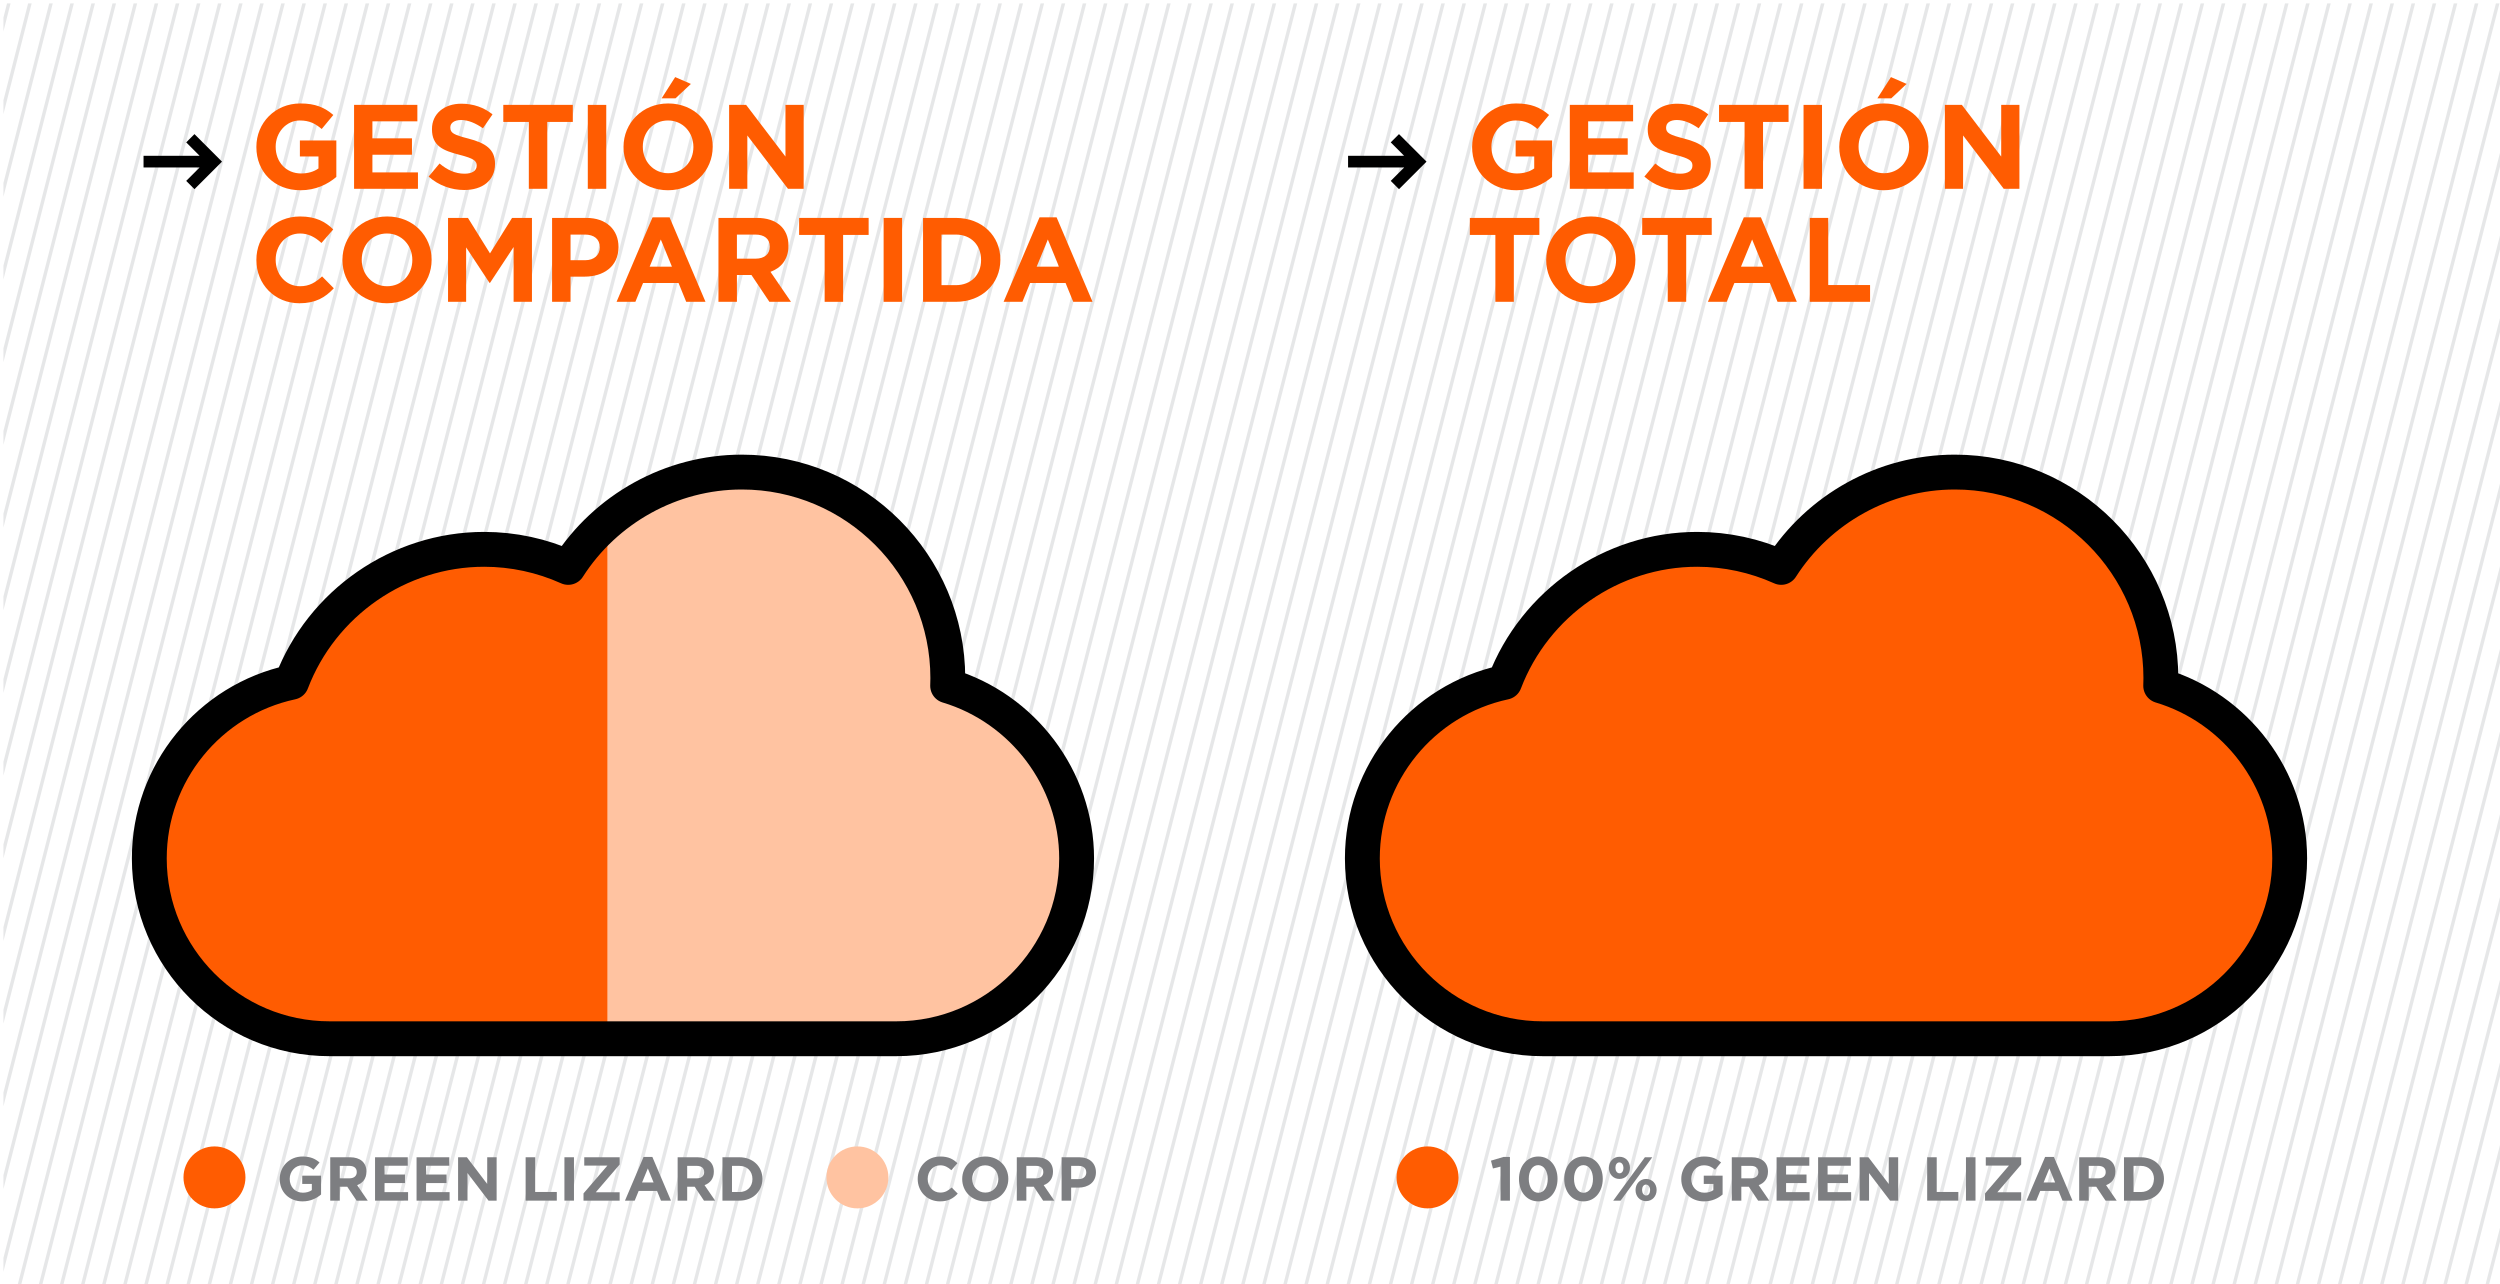 <?xml version="1.0" encoding="utf-8"?>
<!-- Generator: Adobe Illustrator 16.0.0, SVG Export Plug-In . SVG Version: 6.00 Build 0)  -->
<!DOCTYPE svg PUBLIC "-//W3C//DTD SVG 1.1//EN" "http://www.w3.org/Graphics/SVG/1.1/DTD/svg11.dtd">
<svg version="1.1" id="Layer_2" xmlns="http://www.w3.org/2000/svg" xmlns:xlink="http://www.w3.org/1999/xlink" x="0px" y="0px"
	 width="730px" height="375px" viewBox="0 0 730 375" enable-background="new 0 0 730 375" xml:space="preserve">
<g>
	<g>
		<defs>
			<rect id="SVGID_1_" x="1" y="1" width="730" height="375"/>
		</defs>
		<clipPath id="SVGID_2_">
			<use xlink:href="#SVGID_1_"  overflow="visible"/>
		</clipPath>
		<g clip-path="url(#SVGID_2_)">
			<line fill="none" stroke="#E6E7E8" stroke-miterlimit="10" x1="3.133" y1="-49.5" x2="-118.542" y2="427.5"/>
			<line fill="none" stroke="#E6E7E8" stroke-miterlimit="10" x1="9.292" y1="-49.5" x2="-112.382" y2="427.5"/>
			<line fill="none" stroke="#E6E7E8" stroke-miterlimit="10" x1="15.451" y1="-49.5" x2="-106.224" y2="427.5"/>
			<line fill="none" stroke="#E6E7E8" stroke-miterlimit="10" x1="21.61" y1="-49.5" x2="-100.064" y2="427.5"/>
			<line fill="none" stroke="#E6E7E8" stroke-miterlimit="10" x1="27.769" y1="-49.5" x2="-93.906" y2="427.5"/>
			<line fill="none" stroke="#E6E7E8" stroke-miterlimit="10" x1="33.928" y1="-49.5" x2="-87.747" y2="427.5"/>
			<line fill="none" stroke="#E6E7E8" stroke-miterlimit="10" x1="40.087" y1="-49.5" x2="-81.588" y2="427.5"/>
			<line fill="none" stroke="#E6E7E8" stroke-miterlimit="10" x1="46.246" y1="-49.5" x2="-75.429" y2="427.5"/>
			<line fill="none" stroke="#E6E7E8" stroke-miterlimit="10" x1="52.405" y1="-49.5" x2="-69.27" y2="427.5"/>
			<line fill="none" stroke="#E6E7E8" stroke-miterlimit="10" x1="58.564" y1="-49.5" x2="-63.111" y2="427.5"/>
			<line fill="none" stroke="#E6E7E8" stroke-miterlimit="10" x1="64.723" y1="-49.5" x2="-56.952" y2="427.5"/>
			<line fill="none" stroke="#E6E7E8" stroke-miterlimit="10" x1="70.882" y1="-49.5" x2="-50.793" y2="427.5"/>
			<line fill="none" stroke="#E6E7E8" stroke-miterlimit="10" x1="77.041" y1="-49.5" x2="-44.634" y2="427.5"/>
			<line fill="none" stroke="#E6E7E8" stroke-miterlimit="10" x1="83.2" y1="-49.5" x2="-38.475" y2="427.5"/>
			<line fill="none" stroke="#E6E7E8" stroke-miterlimit="10" x1="89.358" y1="-49.5" x2="-32.316" y2="427.5"/>
			<line fill="none" stroke="#E6E7E8" stroke-miterlimit="10" x1="95.518" y1="-49.5" x2="-26.157" y2="427.5"/>
			<line fill="none" stroke="#E6E7E8" stroke-miterlimit="10" x1="101.676" y1="-49.5" x2="-19.999" y2="427.5"/>
			<line fill="none" stroke="#E6E7E8" stroke-miterlimit="10" x1="107.835" y1="-49.5" x2="-13.839" y2="427.5"/>
			<line fill="none" stroke="#E6E7E8" stroke-miterlimit="10" x1="113.994" y1="-49.5" x2="-7.68" y2="427.5"/>
			<line fill="none" stroke="#E6E7E8" stroke-miterlimit="10" x1="120.153" y1="-49.5" x2="-1.521" y2="427.5"/>
			<line fill="none" stroke="#E6E7E8" stroke-miterlimit="10" x1="126.312" y1="-49.5" x2="4.638" y2="427.5"/>
			<line fill="none" stroke="#E6E7E8" stroke-miterlimit="10" x1="132.471" y1="-49.5" x2="10.796" y2="427.5"/>
			<line fill="none" stroke="#E6E7E8" stroke-miterlimit="10" x1="138.63" y1="-49.5" x2="16.956" y2="427.5"/>
			<line fill="none" stroke="#E6E7E8" stroke-miterlimit="10" x1="144.789" y1="-49.5" x2="23.114" y2="427.5"/>
			<line fill="none" stroke="#E6E7E8" stroke-miterlimit="10" x1="150.948" y1="-49.5" x2="29.273" y2="427.5"/>
			<line fill="none" stroke="#E6E7E8" stroke-miterlimit="10" x1="157.107" y1="-49.5" x2="35.432" y2="427.5"/>
			<line fill="none" stroke="#E6E7E8" stroke-miterlimit="10" x1="163.266" y1="-49.5" x2="41.591" y2="427.5"/>
			<line fill="none" stroke="#E6E7E8" stroke-miterlimit="10" x1="169.425" y1="-49.5" x2="47.75" y2="427.5"/>
			<line fill="none" stroke="#E6E7E8" stroke-miterlimit="10" x1="175.583" y1="-49.5" x2="53.909" y2="427.5"/>
			<line fill="none" stroke="#E6E7E8" stroke-miterlimit="10" x1="181.743" y1="-49.5" x2="60.068" y2="427.5"/>
			<line fill="none" stroke="#E6E7E8" stroke-miterlimit="10" x1="187.901" y1="-49.5" x2="66.227" y2="427.5"/>
			<line fill="none" stroke="#E6E7E8" stroke-miterlimit="10" x1="194.061" y1="-49.5" x2="72.386" y2="427.5"/>
			<line fill="none" stroke="#E6E7E8" stroke-miterlimit="10" x1="200.219" y1="-49.5" x2="78.545" y2="427.5"/>
			<line fill="none" stroke="#E6E7E8" stroke-miterlimit="10" x1="206.378" y1="-49.5" x2="84.704" y2="427.5"/>
			<line fill="none" stroke="#E6E7E8" stroke-miterlimit="10" x1="212.537" y1="-49.5" x2="90.863" y2="427.5"/>
			<line fill="none" stroke="#E6E7E8" stroke-miterlimit="10" x1="218.696" y1="-49.5" x2="97.022" y2="427.5"/>
			<line fill="none" stroke="#E6E7E8" stroke-miterlimit="10" x1="224.855" y1="-49.5" x2="103.181" y2="427.5"/>
			<line fill="none" stroke="#E6E7E8" stroke-miterlimit="10" x1="231.014" y1="-49.5" x2="109.34" y2="427.5"/>
			<line fill="none" stroke="#E6E7E8" stroke-miterlimit="10" x1="237.173" y1="-49.5" x2="115.499" y2="427.5"/>
			<line fill="none" stroke="#E6E7E8" stroke-miterlimit="10" x1="243.332" y1="-49.5" x2="121.658" y2="427.5"/>
			<line fill="none" stroke="#E6E7E8" stroke-miterlimit="10" x1="249.491" y1="-49.5" x2="127.816" y2="427.5"/>
			<line fill="none" stroke="#E6E7E8" stroke-miterlimit="10" x1="255.65" y1="-49.5" x2="133.976" y2="427.5"/>
			<line fill="none" stroke="#E6E7E8" stroke-miterlimit="10" x1="261.809" y1="-49.5" x2="140.134" y2="427.5"/>
			<line fill="none" stroke="#E6E7E8" stroke-miterlimit="10" x1="267.968" y1="-49.5" x2="146.293" y2="427.5"/>
			<line fill="none" stroke="#E6E7E8" stroke-miterlimit="10" x1="274.127" y1="-49.5" x2="152.452" y2="427.5"/>
			<line fill="none" stroke="#E6E7E8" stroke-miterlimit="10" x1="280.286" y1="-49.5" x2="158.611" y2="427.5"/>
			<line fill="none" stroke="#E6E7E8" stroke-miterlimit="10" x1="286.445" y1="-49.5" x2="164.77" y2="427.5"/>
			<line fill="none" stroke="#E6E7E8" stroke-miterlimit="10" x1="292.604" y1="-49.5" x2="170.929" y2="427.5"/>
			<line fill="none" stroke="#E6E7E8" stroke-miterlimit="10" x1="298.763" y1="-49.5" x2="177.088" y2="427.5"/>
			<line fill="none" stroke="#E6E7E8" stroke-miterlimit="10" x1="304.921" y1="-49.5" x2="183.247" y2="427.5"/>
			<line fill="none" stroke="#E6E7E8" stroke-miterlimit="10" x1="311.081" y1="-49.5" x2="189.406" y2="427.5"/>
			<line fill="none" stroke="#E6E7E8" stroke-miterlimit="10" x1="317.239" y1="-49.5" x2="195.565" y2="427.5"/>
			<line fill="none" stroke="#E6E7E8" stroke-miterlimit="10" x1="323.398" y1="-49.5" x2="201.724" y2="427.5"/>
			<line fill="none" stroke="#E6E7E8" stroke-miterlimit="10" x1="329.557" y1="-49.5" x2="207.883" y2="427.5"/>
			<line fill="none" stroke="#E6E7E8" stroke-miterlimit="10" x1="335.716" y1="-49.5" x2="214.042" y2="427.5"/>
			<line fill="none" stroke="#E6E7E8" stroke-miterlimit="10" x1="341.875" y1="-49.5" x2="220.201" y2="427.5"/>
			<line fill="none" stroke="#E6E7E8" stroke-miterlimit="10" x1="348.034" y1="-49.5" x2="226.36" y2="427.5"/>
			<line fill="none" stroke="#E6E7E8" stroke-miterlimit="10" x1="354.193" y1="-49.5" x2="232.519" y2="427.5"/>
			<line fill="none" stroke="#E6E7E8" stroke-miterlimit="10" x1="360.352" y1="-49.5" x2="238.678" y2="427.5"/>
			<line fill="none" stroke="#E6E7E8" stroke-miterlimit="10" x1="366.511" y1="-49.5" x2="244.836" y2="427.5"/>
			<line fill="none" stroke="#E6E7E8" stroke-miterlimit="10" x1="372.67" y1="-49.5" x2="250.996" y2="427.5"/>
			<line fill="none" stroke="#E6E7E8" stroke-miterlimit="10" x1="378.828" y1="-49.5" x2="257.154" y2="427.5"/>
			<line fill="none" stroke="#E6E7E8" stroke-miterlimit="10" x1="384.988" y1="-49.5" x2="263.313" y2="427.5"/>
			<line fill="none" stroke="#E6E7E8" stroke-miterlimit="10" x1="391.146" y1="-49.5" x2="269.472" y2="427.5"/>
			<line fill="none" stroke="#E6E7E8" stroke-miterlimit="10" x1="397.306" y1="-49.5" x2="275.631" y2="427.5"/>
			<line fill="none" stroke="#E6E7E8" stroke-miterlimit="10" x1="403.465" y1="-49.5" x2="281.79" y2="427.5"/>
			<line fill="none" stroke="#E6E7E8" stroke-miterlimit="10" x1="409.622" y1="-49.5" x2="287.949" y2="427.5"/>
			<line fill="none" stroke="#E6E7E8" stroke-miterlimit="10" x1="415.781" y1="-49.5" x2="294.108" y2="427.5"/>
			<line fill="none" stroke="#E6E7E8" stroke-miterlimit="10" x1="421.941" y1="-49.5" x2="300.267" y2="427.5"/>
			<line fill="none" stroke="#E6E7E8" stroke-miterlimit="10" x1="428.101" y1="-49.5" x2="306.426" y2="427.5"/>
			<line fill="none" stroke="#E6E7E8" stroke-miterlimit="10" x1="434.26" y1="-49.5" x2="312.585" y2="427.5"/>
			<line fill="none" stroke="#E6E7E8" stroke-miterlimit="10" x1="440.418" y1="-49.5" x2="318.744" y2="427.5"/>
			<line fill="none" stroke="#E6E7E8" stroke-miterlimit="10" x1="446.576" y1="-49.5" x2="324.903" y2="427.5"/>
			<line fill="none" stroke="#E6E7E8" stroke-miterlimit="10" x1="452.736" y1="-49.5" x2="331.062" y2="427.5"/>
			<line fill="none" stroke="#E6E7E8" stroke-miterlimit="10" x1="458.895" y1="-49.5" x2="337.221" y2="427.5"/>
			<line fill="none" stroke="#E6E7E8" stroke-miterlimit="10" x1="465.054" y1="-49.5" x2="343.379" y2="427.5"/>
			<line fill="none" stroke="#E6E7E8" stroke-miterlimit="10" x1="471.213" y1="-49.5" x2="349.539" y2="427.5"/>
			<line fill="none" stroke="#E6E7E8" stroke-miterlimit="10" x1="477.371" y1="-49.5" x2="355.697" y2="427.5"/>
			<line fill="none" stroke="#E6E7E8" stroke-miterlimit="10" x1="483.53" y1="-49.5" x2="361.856" y2="427.5"/>
			<line fill="none" stroke="#E6E7E8" stroke-miterlimit="10" x1="489.689" y1="-49.5" x2="368.015" y2="427.5"/>
			<line fill="none" stroke="#E6E7E8" stroke-miterlimit="10" x1="495.849" y1="-49.5" x2="374.174" y2="427.5"/>
			<line fill="none" stroke="#E6E7E8" stroke-miterlimit="10" x1="502.008" y1="-49.5" x2="380.333" y2="427.5"/>
			<line fill="none" stroke="#E6E7E8" stroke-miterlimit="10" x1="508.166" y1="-49.5" x2="386.492" y2="427.5"/>
			<line fill="none" stroke="#E6E7E8" stroke-miterlimit="10" x1="514.324" y1="-49.5" x2="392.65" y2="427.5"/>
			<line fill="none" stroke="#E6E7E8" stroke-miterlimit="10" x1="520.484" y1="-49.5" x2="398.81" y2="427.5"/>
			<line fill="none" stroke="#E6E7E8" stroke-miterlimit="10" x1="526.644" y1="-49.5" x2="404.969" y2="427.5"/>
			<line fill="none" stroke="#E6E7E8" stroke-miterlimit="10" x1="532.802" y1="-49.5" x2="411.128" y2="427.5"/>
			<line fill="none" stroke="#E6E7E8" stroke-miterlimit="10" x1="538.961" y1="-49.5" x2="417.286" y2="427.5"/>
			<line fill="none" stroke="#E6E7E8" stroke-miterlimit="10" x1="545.119" y1="-49.5" x2="423.445" y2="427.5"/>
			<line fill="none" stroke="#E6E7E8" stroke-miterlimit="10" x1="551.278" y1="-49.5" x2="429.604" y2="427.5"/>
			<line fill="none" stroke="#E6E7E8" stroke-miterlimit="10" x1="557.438" y1="-49.5" x2="435.764" y2="427.5"/>
			<line fill="none" stroke="#E6E7E8" stroke-miterlimit="10" x1="563.597" y1="-49.5" x2="441.923" y2="427.5"/>
			<line fill="none" stroke="#E6E7E8" stroke-miterlimit="10" x1="569.756" y1="-49.5" x2="448.08" y2="427.5"/>
			<line fill="none" stroke="#E6E7E8" stroke-miterlimit="10" x1="575.913" y1="-49.5" x2="454.24" y2="427.5"/>
			<line fill="none" stroke="#E6E7E8" stroke-miterlimit="10" x1="582.073" y1="-49.5" x2="460.399" y2="427.5"/>
			<line fill="none" stroke="#E6E7E8" stroke-miterlimit="10" x1="588.232" y1="-49.5" x2="466.558" y2="427.5"/>
			<line fill="none" stroke="#E6E7E8" stroke-miterlimit="10" x1="594.392" y1="-49.5" x2="472.717" y2="427.5"/>
			<line fill="none" stroke="#E6E7E8" stroke-miterlimit="10" x1="600.55" y1="-49.5" x2="478.876" y2="427.5"/>
			<line fill="none" stroke="#E6E7E8" stroke-miterlimit="10" x1="606.709" y1="-49.5" x2="485.034" y2="427.5"/>
			<line fill="none" stroke="#E6E7E8" stroke-miterlimit="10" x1="612.867" y1="-49.5" x2="491.193" y2="427.5"/>
			<line fill="none" stroke="#E6E7E8" stroke-miterlimit="10" x1="619.026" y1="-49.5" x2="497.353" y2="427.5"/>
			<line fill="none" stroke="#E6E7E8" stroke-miterlimit="10" x1="625.186" y1="-49.5" x2="503.512" y2="427.5"/>
			<line fill="none" stroke="#E6E7E8" stroke-miterlimit="10" x1="631.345" y1="-49.5" x2="509.671" y2="427.5"/>
			<line fill="none" stroke="#E6E7E8" stroke-miterlimit="10" x1="637.504" y1="-49.5" x2="515.828" y2="427.5"/>
			<line fill="none" stroke="#E6E7E8" stroke-miterlimit="10" x1="643.661" y1="-49.5" x2="521.988" y2="427.5"/>
			<line fill="none" stroke="#E6E7E8" stroke-miterlimit="10" x1="649.821" y1="-49.5" x2="528.147" y2="427.5"/>
			<line fill="none" stroke="#E6E7E8" stroke-miterlimit="10" x1="655.98" y1="-49.5" x2="534.307" y2="427.5"/>
			<line fill="none" stroke="#E6E7E8" stroke-miterlimit="10" x1="662.14" y1="-49.5" x2="540.465" y2="427.5"/>
			<line fill="none" stroke="#E6E7E8" stroke-miterlimit="10" x1="668.298" y1="-49.5" x2="546.623" y2="427.5"/>
			<line fill="none" stroke="#E6E7E8" stroke-miterlimit="10" x1="674.456" y1="-49.5" x2="552.782" y2="427.5"/>
			<line fill="none" stroke="#E6E7E8" stroke-miterlimit="10" x1="680.615" y1="-49.5" x2="558.942" y2="427.5"/>
			<line fill="none" stroke="#E6E7E8" stroke-miterlimit="10" x1="686.774" y1="-49.5" x2="565.101" y2="427.5"/>
			<line fill="none" stroke="#E6E7E8" stroke-miterlimit="10" x1="692.934" y1="-49.5" x2="571.26" y2="427.5"/>
			<line fill="none" stroke="#E6E7E8" stroke-miterlimit="10" x1="699.093" y1="-49.5" x2="577.419" y2="427.5"/>
			<line fill="none" stroke="#E6E7E8" stroke-miterlimit="10" x1="705.252" y1="-49.5" x2="583.576" y2="427.5"/>
			<line fill="none" stroke="#E6E7E8" stroke-miterlimit="10" x1="711.409" y1="-49.5" x2="589.736" y2="427.5"/>
			<line fill="none" stroke="#E6E7E8" stroke-miterlimit="10" x1="717.569" y1="-49.5" x2="595.896" y2="427.5"/>
			<line fill="none" stroke="#E6E7E8" stroke-miterlimit="10" x1="723.729" y1="-49.5" x2="602.055" y2="427.5"/>
			<line fill="none" stroke="#E6E7E8" stroke-miterlimit="10" x1="729.888" y1="-49.5" x2="608.213" y2="427.5"/>
			<line fill="none" stroke="#E6E7E8" stroke-miterlimit="10" x1="736.046" y1="-49.5" x2="614.371" y2="427.5"/>
			<line fill="none" stroke="#E6E7E8" stroke-miterlimit="10" x1="742.204" y1="-49.5" x2="620.531" y2="427.5"/>
			<line fill="none" stroke="#E6E7E8" stroke-miterlimit="10" x1="748.364" y1="-49.5" x2="626.69" y2="427.5"/>
			<line fill="none" stroke="#E6E7E8" stroke-miterlimit="10" x1="754.522" y1="-49.5" x2="632.849" y2="427.5"/>
			<line fill="none" stroke="#E6E7E8" stroke-miterlimit="10" x1="760.682" y1="-49.5" x2="639.008" y2="427.5"/>
			<line fill="none" stroke="#E6E7E8" stroke-miterlimit="10" x1="766.841" y1="-49.5" x2="645.166" y2="427.5"/>
			<line fill="none" stroke="#E6E7E8" stroke-miterlimit="10" x1="773" y1="-49.5" x2="651.325" y2="427.5"/>
			<line fill="none" stroke="#E6E7E8" stroke-miterlimit="10" x1="779.157" y1="-49.5" x2="657.484" y2="427.5"/>
			<line fill="none" stroke="#E6E7E8" stroke-miterlimit="10" x1="785.317" y1="-49.5" x2="663.644" y2="427.5"/>
			<line fill="none" stroke="#E6E7E8" stroke-miterlimit="10" x1="791.477" y1="-49.5" x2="669.803" y2="427.5"/>
			<line fill="none" stroke="#E6E7E8" stroke-miterlimit="10" x1="797.636" y1="-49.5" x2="675.961" y2="427.5"/>
			<line fill="none" stroke="#E6E7E8" stroke-miterlimit="10" x1="803.794" y1="-49.5" x2="682.119" y2="427.5"/>
			<line fill="none" stroke="#E6E7E8" stroke-miterlimit="10" x1="809.952" y1="-49.5" x2="688.279" y2="427.5"/>
			<line fill="none" stroke="#E6E7E8" stroke-miterlimit="10" x1="816.112" y1="-49.5" x2="694.438" y2="427.5"/>
			<line fill="none" stroke="#E6E7E8" stroke-miterlimit="10" x1="822.271" y1="-49.5" x2="700.597" y2="427.5"/>
			<line fill="none" stroke="#E6E7E8" stroke-miterlimit="10" x1="828.43" y1="-49.5" x2="706.756" y2="427.5"/>
			<line fill="none" stroke="#E6E7E8" stroke-miterlimit="10" x1="834.589" y1="-49.5" x2="712.914" y2="427.5"/>
			<line fill="none" stroke="#E6E7E8" stroke-miterlimit="10" x1="840.747" y1="-49.5" x2="719.073" y2="427.5"/>
			<line fill="none" stroke="#E6E7E8" stroke-miterlimit="10" x1="846.906" y1="-49.5" x2="725.232" y2="427.5"/>
		</g>
	</g>
</g>
<g enable-background="new    ">
	<path fill="#FF5C01" d="M87.743,55.552c-7.63,0-12.881-5.355-12.881-12.602v-0.069c0-6.966,5.426-12.672,12.847-12.672
		c4.41,0,7.071,1.19,9.626,3.36l-3.396,4.096c-1.89-1.575-3.57-2.485-6.406-2.485c-3.92,0-7.036,3.466-7.036,7.631v0.07
		c0,4.48,3.081,7.771,7.421,7.771c1.96,0,3.71-0.49,5.076-1.47V45.68h-5.426v-4.655H98.21v10.641
		C95.69,53.802,92.224,55.552,87.743,55.552z"/>
	<path fill="#FF5C01" d="M103.387,55.132V30.629h18.482v4.796h-13.126v4.971h11.551v4.795h-11.551v5.146h13.301v4.796H103.387z"/>
	<path fill="#FF5C01" d="M135.553,55.481c-3.71,0-7.456-1.295-10.396-3.92l3.185-3.815c2.206,1.82,4.516,2.976,7.316,2.976
		c2.205,0,3.535-0.875,3.535-2.311v-0.07c0-1.365-0.84-2.064-4.935-3.115c-4.936-1.26-8.121-2.625-8.121-7.49v-0.07
		c0-4.445,3.57-7.386,8.576-7.386c3.571,0,6.616,1.12,9.101,3.115l-2.8,4.061c-2.17-1.505-4.305-2.415-6.371-2.415
		s-3.15,0.944-3.15,2.135v0.07c0,1.61,1.05,2.135,5.286,3.22c4.971,1.296,7.771,3.081,7.771,7.352v0.069
		C144.549,52.752,140.839,55.481,135.553,55.481z"/>
	<path fill="#FF5C01" d="M159.808,35.599v19.532h-5.391V35.599h-7.456v-4.971h20.302v4.971H159.808z"/>
	<path fill="#FF5C01" d="M171.637,55.132V30.629h5.39v24.503H171.637z"/>
	<path fill="#FF5C01" d="M195.053,55.552c-7.561,0-12.986-5.636-12.986-12.602v-0.069c0-6.966,5.496-12.672,13.057-12.672
		c7.561,0,12.986,5.636,12.986,12.602v0.07C208.11,49.846,202.614,55.552,195.053,55.552z M202.474,42.881
		c0-4.201-3.08-7.701-7.421-7.701c-4.34,0-7.351,3.431-7.351,7.631v0.07c0,4.2,3.081,7.7,7.421,7.7s7.351-3.43,7.351-7.631V42.881z
		 M193.198,28.704l3.956-6.195l4.585,1.995l-4.48,4.2H193.198z"/>
	<path fill="#FF5C01" d="M230.088,55.132l-11.866-15.576v15.576h-5.32V30.629h4.97l11.481,15.087V30.629h5.32v24.503H230.088z"/>
	<path fill="#FF5C01" d="M87.428,88.552c-7.21,0-12.566-5.565-12.566-12.602v-0.069c0-6.966,5.251-12.672,12.776-12.672
		c4.621,0,7.386,1.54,9.661,3.78l-3.43,3.956c-1.89-1.716-3.815-2.766-6.266-2.766c-4.13,0-7.106,3.431-7.106,7.631v0.07
		c0,4.2,2.905,7.7,7.106,7.7c2.8,0,4.515-1.12,6.44-2.87l3.431,3.466C94.954,86.872,92.154,88.552,87.428,88.552z"/>
	<path fill="#FF5C01" d="M112.979,88.552c-7.561,0-12.987-5.636-12.987-12.602v-0.069c0-6.966,5.496-12.672,13.057-12.672
		c7.561,0,12.986,5.636,12.986,12.602v0.07C126.035,82.846,120.539,88.552,112.979,88.552z M120.399,75.881
		c0-4.201-3.08-7.701-7.42-7.701c-4.341,0-7.351,3.431-7.351,7.631v0.07c0,4.2,3.081,7.7,7.421,7.7s7.351-3.43,7.351-7.631V75.881z"
		/>
	<path fill="#FF5C01" d="M149.974,88.132V72.135l-6.896,10.467h-0.14l-6.826-10.361v15.892h-5.286V63.629h5.811l6.44,10.361
		l6.441-10.361h5.811v24.503H149.974z"/>
	<path fill="#FF5C01" d="M170.693,80.781h-4.095v7.351h-5.391V63.629h10.011c5.846,0,9.381,3.466,9.381,8.472v0.069
		C180.599,77.841,176.189,80.781,170.693,80.781z M175.138,72.205c0-2.415-1.68-3.71-4.375-3.71h-4.165v7.49h4.271
		c2.695,0,4.27-1.61,4.27-3.71V72.205z"/>
	<path fill="#FF5C01" d="M200.374,88.132l-2.24-5.495h-10.361l-2.24,5.495h-5.495l10.501-24.678h4.97l10.501,24.678H200.374z
		 M192.953,69.929l-3.255,7.946h6.511L192.953,69.929z"/>
	<path fill="#FF5C01" d="M224.664,88.132l-5.25-7.841h-4.235v7.841h-5.391V63.629h11.201c5.775,0,9.241,3.046,9.241,8.086v0.07
		c0,3.955-2.135,6.44-5.25,7.596l5.986,8.751H224.664z M224.769,71.995c0-2.311-1.61-3.5-4.235-3.5h-5.355v7.035h5.46
		c2.625,0,4.13-1.4,4.13-3.465V71.995z"/>
	<path fill="#FF5C01" d="M246.188,68.599v19.532h-5.391V68.599h-7.456v-4.971h20.302v4.971H246.188z"/>
	<path fill="#FF5C01" d="M258.017,88.132V63.629h5.39v24.503H258.017z"/>
	<path fill="#FF5C01" d="M279.087,88.132h-9.556V63.629h9.556c7.701,0,13.021,5.286,13.021,12.182v0.07
		C292.109,82.776,286.788,88.132,279.087,88.132z M286.473,75.881c0-4.341-2.975-7.386-7.386-7.386h-4.165v14.771h4.165
		c4.411,0,7.386-2.976,7.386-7.316V75.881z"/>
	<path fill="#FF5C01" d="M313.389,88.132l-2.24-5.495h-10.361l-2.24,5.495h-5.495l10.501-24.678h4.97l10.501,24.678H313.389z
		 M305.968,69.929l-3.255,7.946h6.511L305.968,69.929z"/>
</g>
<g enable-background="new    ">
	<path fill="#FF5C01" d="M442.74,55.552c-7.63,0-12.881-5.355-12.881-12.602v-0.069c0-6.966,5.426-12.672,12.847-12.672
		c4.41,0,7.071,1.19,9.626,3.36l-3.396,4.096c-1.89-1.575-3.57-2.485-6.405-2.485c-3.921,0-7.036,3.466-7.036,7.631v0.07
		c0,4.48,3.081,7.771,7.421,7.771c1.96,0,3.711-0.49,5.076-1.47V45.68h-5.426v-4.655h10.641v10.641
		C450.688,53.802,447.221,55.552,442.74,55.552z"/>
	<path fill="#FF5C01" d="M458.385,55.132V30.629h18.482v4.796H463.74v4.971h11.551v4.795H463.74v5.146h13.301v4.796H458.385z"/>
	<path fill="#FF5C01" d="M490.551,55.481c-3.711,0-7.457-1.295-10.396-3.92l3.186-3.815c2.205,1.82,4.516,2.976,7.315,2.976
		c2.205,0,3.535-0.875,3.535-2.311v-0.07c0-1.365-0.84-2.064-4.935-3.115c-4.936-1.26-8.121-2.625-8.121-7.49v-0.07
		c0-4.445,3.57-7.386,8.575-7.386c3.571,0,6.616,1.12,9.101,3.115l-2.8,4.061c-2.17-1.505-4.306-2.415-6.37-2.415
		c-2.066,0-3.15,0.944-3.15,2.135v0.07c0,1.61,1.05,2.135,5.285,3.22c4.971,1.296,7.771,3.081,7.771,7.352v0.069
		C499.547,52.752,495.836,55.481,490.551,55.481z"/>
	<path fill="#FF5C01" d="M514.806,35.599v19.532h-5.391V35.599h-7.456v-4.971h20.303v4.971H514.806z"/>
	<path fill="#FF5C01" d="M526.635,55.132V30.629h5.391v24.503H526.635z"/>
	<path fill="#FF5C01" d="M550.051,55.552c-7.561,0-12.986-5.636-12.986-12.602v-0.069c0-6.966,5.495-12.672,13.057-12.672
		c7.561,0,12.986,5.636,12.986,12.602v0.07C563.108,49.846,557.612,55.552,550.051,55.552z M557.471,42.881
		c0-4.201-3.08-7.701-7.42-7.701c-4.341,0-7.352,3.431-7.352,7.631v0.07c0,4.2,3.081,7.7,7.422,7.7c4.34,0,7.35-3.43,7.35-7.631
		V42.881z M548.196,28.704l3.955-6.195l4.586,1.995l-4.48,4.2H548.196z"/>
	<path fill="#FF5C01" d="M585.086,55.132l-11.867-15.576v15.576h-5.32V30.629h4.971l11.481,15.087V30.629h5.32v24.503H585.086z"/>
	<path fill="#FF5C01" d="M442.041,68.599v19.532h-5.391V68.599h-7.456v-4.971h20.302v4.971H442.041z"/>
	<path fill="#FF5C01" d="M464.477,88.552c-7.562,0-12.987-5.636-12.987-12.602v-0.069c0-6.966,5.495-12.672,13.057-12.672
		c7.561,0,12.986,5.636,12.986,12.602v0.07C477.532,82.846,472.037,88.552,464.477,88.552z M471.897,75.881
		c0-4.201-3.08-7.701-7.42-7.701c-4.342,0-7.352,3.431-7.352,7.631v0.07c0,4.2,3.08,7.7,7.421,7.7s7.351-3.43,7.351-7.631V75.881z"
		/>
	<path fill="#FF5C01" d="M492.371,68.599v19.532h-5.391V68.599h-7.457v-4.971h20.303v4.971H492.371z"/>
	<path fill="#FF5C01" d="M519.041,88.132l-2.24-5.495H506.44l-2.24,5.495h-5.496l10.502-24.678h4.971l10.501,24.678H519.041z
		 M511.62,69.929l-3.255,7.946h6.51L511.62,69.929z"/>
	<path fill="#FF5C01" d="M528.454,88.132V63.629h5.391v19.603h12.216v4.9H528.454z"/>
</g>
<rect x="37.007" y="67" fill="none" width="319" height="46"/>
<rect x="392.008" y="67" fill="none" width="292" height="66"/>
<g>
	<g enable-background="new    ">
		<path fill="#7D7E81" d="M88.342,350.804c-3.945,0-6.66-2.769-6.66-6.515v-0.036c0-3.602,2.805-6.551,6.642-6.551
			c2.28,0,3.656,0.615,4.977,1.737l-1.755,2.117c-0.977-0.814-1.846-1.285-3.312-1.285c-2.027,0-3.638,1.792-3.638,3.945v0.036
			c0,2.316,1.593,4.018,3.837,4.018c1.013,0,1.918-0.253,2.624-0.76v-1.81h-2.805v-2.407h5.501v5.501
			C92.449,349.9,90.658,350.804,88.342,350.804z"/>
		<path fill="#7D7E81" d="M104.121,350.588l-2.715-4.054h-2.189v4.054h-2.787V337.92h5.791c2.986,0,4.778,1.574,4.778,4.181v0.036
			c0,2.045-1.104,3.33-2.715,3.927l3.095,4.524H104.121z M104.175,342.245c0-1.194-0.833-1.81-2.19-1.81h-2.769v3.638h2.823
			c1.357,0,2.135-0.724,2.135-1.792V342.245z"/>
		<path fill="#7D7E81" d="M109.512,350.588V337.92h9.555v2.479h-6.786v2.569h5.972v2.479h-5.972v2.66h6.877v2.479H109.512z"/>
		<path fill="#7D7E81" d="M121.636,350.588V337.92h9.555v2.479h-6.786v2.569h5.972v2.479h-5.972v2.66h6.877v2.479H121.636z"/>
		<path fill="#7D7E81" d="M142.646,350.588l-6.135-8.053v8.053h-2.751V337.92h2.57l5.936,7.8v-7.8h2.75v12.668H142.646z"/>
		<path fill="#7D7E81" d="M153.484,350.588V337.92h2.787v10.135h6.316v2.533H153.484z"/>
		<path fill="#7D7E81" d="M164.811,350.588V337.92h2.787v12.668H164.811z"/>
		<path fill="#7D7E81" d="M170.385,350.588v-2.117l6.967-8.107h-6.75v-2.443h10.333v2.117l-6.967,8.107h6.967v2.443H170.385z"/>
		<path fill="#7D7E81" d="M193.005,350.588l-1.158-2.841h-5.357l-1.158,2.841h-2.841l5.429-12.759h2.57l5.429,12.759H193.005z
			 M189.168,341.177l-1.683,4.107h3.366L189.168,341.177z"/>
		<path fill="#7D7E81" d="M205.562,350.588l-2.715-4.054h-2.189v4.054h-2.787V337.92h5.791c2.986,0,4.778,1.574,4.778,4.181v0.036
			c0,2.045-1.104,3.33-2.715,3.927l3.095,4.524H205.562z M205.616,342.245c0-1.194-0.833-1.81-2.19-1.81h-2.769v3.638h2.823
			c1.357,0,2.135-0.724,2.135-1.792V342.245z"/>
		<path fill="#7D7E81" d="M215.894,350.588h-4.94V337.92h4.94c3.981,0,6.732,2.732,6.732,6.298v0.036
			C222.627,347.819,219.876,350.588,215.894,350.588z M219.713,344.254c0-2.244-1.539-3.818-3.819-3.818h-2.153v7.637h2.153
			c2.28,0,3.819-1.538,3.819-3.782V344.254z"/>
		<path fill="#7D7E81" d="M274.468,350.804c-3.728,0-6.497-2.877-6.497-6.515v-0.036c0-3.602,2.715-6.551,6.605-6.551
			c2.389,0,3.818,0.796,4.995,1.954l-1.773,2.045c-0.977-0.887-1.973-1.43-3.239-1.43c-2.135,0-3.674,1.773-3.674,3.945v0.036
			c0,2.172,1.502,3.981,3.674,3.981c1.448,0,2.334-0.579,3.33-1.484l1.773,1.792C278.358,349.936,276.91,350.804,274.468,350.804z"
			/>
		<path fill="#7D7E81" d="M287.677,350.804c-3.909,0-6.714-2.913-6.714-6.515v-0.036c0-3.602,2.841-6.551,6.75-6.551
			c3.909,0,6.714,2.913,6.714,6.515v0.036C294.427,347.855,291.586,350.804,287.677,350.804z M291.513,344.254
			c0-2.172-1.593-3.981-3.836-3.981c-2.244,0-3.801,1.773-3.801,3.945v0.036c0,2.172,1.593,3.981,3.837,3.981
			c2.244,0,3.8-1.773,3.8-3.945V344.254z"/>
		<path fill="#7D7E81" d="M304.596,350.588l-2.715-4.054h-2.189v4.054h-2.787V337.92h5.791c2.986,0,4.778,1.574,4.778,4.181v0.036
			c0,2.045-1.104,3.33-2.715,3.927l3.095,4.524H304.596z M304.65,342.245c0-1.194-0.833-1.81-2.19-1.81h-2.769v3.638h2.823
			c1.357,0,2.135-0.724,2.135-1.792V342.245z"/>
		<path fill="#7D7E81" d="M314.892,346.787h-2.117v3.801h-2.787V337.92h5.176c3.022,0,4.85,1.792,4.85,4.38v0.036
			C320.013,345.267,317.733,346.787,314.892,346.787z M317.19,342.353c0-1.248-0.869-1.918-2.262-1.918h-2.153v3.873h2.208
			c1.393,0,2.208-0.833,2.208-1.919V342.353z"/>
	</g>
</g>
<circle fill="#FF5C01" cx="62.626" cy="343.802" r="9.048"/>
<circle fill="#FFC3A1" cx="250.365" cy="343.802" r="9.048"/>
<g>
	<g>
		<g>
			<path fill="#FFC3A1" d="M261.72,303.315H96.247c-29.026,0-52.65-23.623-52.65-52.647c0-24.991,17.554-46.306,41.547-51.449
				c8.795-23.076,31.265-38.814,56.232-38.814c8.469,0,16.818,1.808,24.536,5.275c10.957-17.128,30.091-27.836,50.679-27.836
				c33.177,0,60.17,26.993,60.17,60.171c0,0.737-0.013,1.477-0.05,2.234c21.902,6.545,37.661,27.08,37.661,50.42
				C314.374,279.692,290.745,303.315,261.72,303.315z"/>
		</g>
	</g>
	<g>
		<g>
			<defs>
				<rect id="SVGID_3_" x="40.007" y="130.05" width="137.343" height="186.608"/>
			</defs>
			<clipPath id="SVGID_4_">
				<use xlink:href="#SVGID_3_"  overflow="visible"/>
			</clipPath>
			<g clip-path="url(#SVGID_4_)">
				<g>
					<path fill="#FF5C01" d="M261.72,303.315H96.247c-29.026,0-52.65-23.623-52.65-52.647c0-24.991,17.554-46.306,41.547-51.449
						c8.795-23.076,31.265-38.814,56.232-38.814c8.469,0,16.818,1.808,24.536,5.275c10.957-17.128,30.091-27.836,50.679-27.836
						c33.177,0,60.17,26.993,60.17,60.171c0,0.737-0.013,1.477-0.05,2.234c21.902,6.545,37.661,27.08,37.661,50.42
						C314.374,279.692,290.745,303.315,261.72,303.315z"/>
				</g>
			</g>
		</g>
	</g>
	<g>
		<g>
			
				<path fill="none" stroke="#000000" stroke-width="10.179" stroke-linecap="round" stroke-linejoin="round" stroke-miterlimit="10" d="
				M261.72,303.315H96.247c-29.026,0-52.65-23.623-52.65-52.647c0-24.991,17.554-46.306,41.547-51.449
				c8.795-23.076,31.265-38.814,56.232-38.814c8.469,0,16.818,1.808,24.536,5.275c10.957-17.128,30.091-27.836,50.679-27.836
				c33.177,0,60.17,26.993,60.17,60.171c0,0.737-0.013,1.477-0.05,2.234c21.902,6.545,37.661,27.08,37.661,50.42
				C314.374,279.692,290.745,303.315,261.72,303.315z"/>
		</g>
	</g>
</g>
<g>
	<g enable-background="new    ">
		<path fill="#7D7E81" d="M439,337.829h1.899v12.759h-2.75v-9.936l-2.208,0.543l-0.579-2.28L439,337.829z"/>
		<path fill="#7D7E81" d="M449.151,350.804c-3.384,0-5.609-2.841-5.609-6.532c0-3.692,2.262-6.569,5.646-6.569
			c3.385,0,5.61,2.841,5.61,6.533C454.797,347.927,452.535,350.804,449.151,350.804z M449.151,340.219
			c-1.683,0-2.75,1.683-2.75,4.018c0,2.334,1.104,4.054,2.786,4.054c1.684,0,2.751-1.701,2.751-4.018
			S450.834,340.219,449.151,340.219z"/>
		<path fill="#7D7E81" d="M462.361,350.804c-3.384,0-5.609-2.841-5.609-6.532c0-3.692,2.262-6.569,5.646-6.569
			c3.385,0,5.61,2.841,5.61,6.533C468.007,347.927,465.745,350.804,462.361,350.804z M462.361,340.219
			c-1.683,0-2.75,1.683-2.75,4.018c0,2.334,1.104,4.054,2.786,4.054c1.684,0,2.751-1.701,2.751-4.018
			S464.044,340.219,462.361,340.219z"/>
		<path fill="#7D7E81" d="M472.857,344.254c-1.828,0-3.059-1.43-3.059-3.221c0-1.811,1.249-3.258,3.095-3.258
			c1.827,0,3.059,1.43,3.059,3.221C475.951,342.806,474.702,344.254,472.857,344.254z M473.218,350.588h-2.153l9.248-12.668h2.153
			L473.218,350.588z M472.857,339.422c-0.761,0-1.158,0.724-1.158,1.574c0,0.869,0.471,1.611,1.194,1.611
			c0.76,0,1.158-0.725,1.158-1.574C474.051,340.164,473.58,339.422,472.857,339.422z M480.638,350.732
			c-1.828,0-3.059-1.43-3.059-3.221c0-1.81,1.249-3.258,3.095-3.258c1.828,0,3.059,1.43,3.059,3.222
			C483.733,349.285,482.484,350.732,480.638,350.732z M480.638,345.9c-0.76,0-1.158,0.725-1.158,1.575
			c0,0.868,0.471,1.61,1.194,1.61c0.761,0,1.158-0.724,1.158-1.574C481.832,346.642,481.362,345.9,480.638,345.9z"/>
		<path fill="#7D7E81" d="M497.592,350.804c-3.945,0-6.66-2.769-6.66-6.515v-0.036c0-3.602,2.806-6.551,6.642-6.551
			c2.28,0,3.655,0.615,4.977,1.737l-1.755,2.117c-0.978-0.814-1.847-1.285-3.313-1.285c-2.026,0-3.637,1.792-3.637,3.945v0.036
			c0,2.316,1.592,4.018,3.836,4.018c1.014,0,1.919-0.253,2.624-0.76v-1.81h-2.805v-2.407h5.502v5.501
			C501.699,349.9,499.908,350.804,497.592,350.804z"/>
		<path fill="#7D7E81" d="M513.371,350.588l-2.714-4.054h-2.19v4.054h-2.786V337.92h5.791c2.985,0,4.777,1.574,4.777,4.181v0.036
			c0,2.045-1.104,3.33-2.715,3.927l3.095,4.524H513.371z M513.426,342.245c0-1.194-0.832-1.81-2.189-1.81h-2.77v3.638h2.823
			c1.357,0,2.136-0.724,2.136-1.792V342.245z"/>
		<path fill="#7D7E81" d="M518.763,350.588V337.92h9.555v2.479h-6.786v2.569h5.972v2.479h-5.972v2.66h6.877v2.479H518.763z"/>
		<path fill="#7D7E81" d="M530.887,350.588V337.92h9.555v2.479h-6.786v2.569h5.972v2.479h-5.972v2.66h6.877v2.479H530.887z"/>
		<path fill="#7D7E81" d="M551.896,350.588l-6.135-8.053v8.053h-2.75V337.92h2.569l5.936,7.8v-7.8h2.751v12.668H551.896z"/>
		<path fill="#7D7E81" d="M562.735,350.588V337.92h2.786v10.135h6.316v2.533H562.735z"/>
		<path fill="#7D7E81" d="M574.062,350.588V337.92h2.787v12.668H574.062z"/>
		<path fill="#7D7E81" d="M579.634,350.588v-2.117l6.968-8.107h-6.75v-2.443h10.333v2.117l-6.967,8.107h6.967v2.443H579.634z"/>
		<path fill="#7D7E81" d="M602.254,350.588l-1.158-2.841h-5.356l-1.158,2.841h-2.841l5.429-12.759h2.57l5.429,12.759H602.254z
			 M598.418,341.177l-1.684,4.107h3.366L598.418,341.177z"/>
		<path fill="#7D7E81" d="M614.813,350.588l-2.714-4.054h-2.19v4.054h-2.786V337.92h5.791c2.985,0,4.777,1.574,4.777,4.181v0.036
			c0,2.045-1.104,3.33-2.715,3.927l3.095,4.524H614.813z M614.867,342.245c0-1.194-0.832-1.81-2.189-1.81h-2.77v3.638h2.823
			c1.357,0,2.136-0.724,2.136-1.792V342.245z"/>
		<path fill="#7D7E81" d="M625.145,350.588h-4.94V337.92h4.94c3.981,0,6.731,2.732,6.731,6.298v0.036
			C631.876,347.819,629.126,350.588,625.145,350.588z M628.963,344.254c0-2.244-1.538-3.818-3.818-3.818h-2.154v7.637h2.154
			c2.28,0,3.818-1.538,3.818-3.782V344.254z"/>
	</g>
</g>
<circle fill="#FF5C01" cx="416.838" cy="343.802" r="9.048"/>
<g>
	<g>
		<path fill="#FF5C01" d="M615.934,303.315H450.459c-29.025,0-52.651-23.623-52.651-52.647c0-24.991,17.553-46.306,41.547-51.449
			c8.795-23.076,31.266-38.814,56.232-38.814c8.469,0,16.818,1.808,24.536,5.275c10.958-17.128,30.091-27.836,50.681-27.836
			c33.177,0,60.169,26.993,60.169,60.171c0,0.737-0.013,1.477-0.049,2.234c21.901,6.545,37.661,27.08,37.661,50.42
			C668.585,279.692,644.959,303.315,615.934,303.315z"/>
	</g>
</g>
<g>
	<g>
		
			<path fill="none" stroke="#000000" stroke-width="10.179" stroke-linecap="round" stroke-linejoin="round" stroke-miterlimit="10" d="
			M615.934,303.315H450.459c-29.025,0-52.651-23.623-52.651-52.647c0-24.991,17.553-46.306,41.547-51.449
			c8.795-23.076,31.266-38.814,56.232-38.814c8.469,0,16.818,1.808,24.536,5.275c10.958-17.128,30.091-27.836,50.681-27.836
			c33.177,0,60.169,26.993,60.169,60.171c0,0.737-0.013,1.477-0.049,2.234c21.901,6.545,37.661,27.08,37.661,50.42
			C668.585,279.692,644.959,303.315,615.934,303.315z"/>
	</g>
</g>
<polygon points="54.369,41.576 58.285,45.492 41.913,45.492 41.913,48.907 58.285,48.907 54.369,52.824 56.783,55.238 64.823,47.2 
	56.783,39.161 "/>
<polygon points="406.092,41.576 410.008,45.492 393.636,45.492 393.636,48.907 410.008,48.907 406.092,52.824 408.506,55.238 
	416.545,47.2 408.506,39.161 "/>
</svg>
